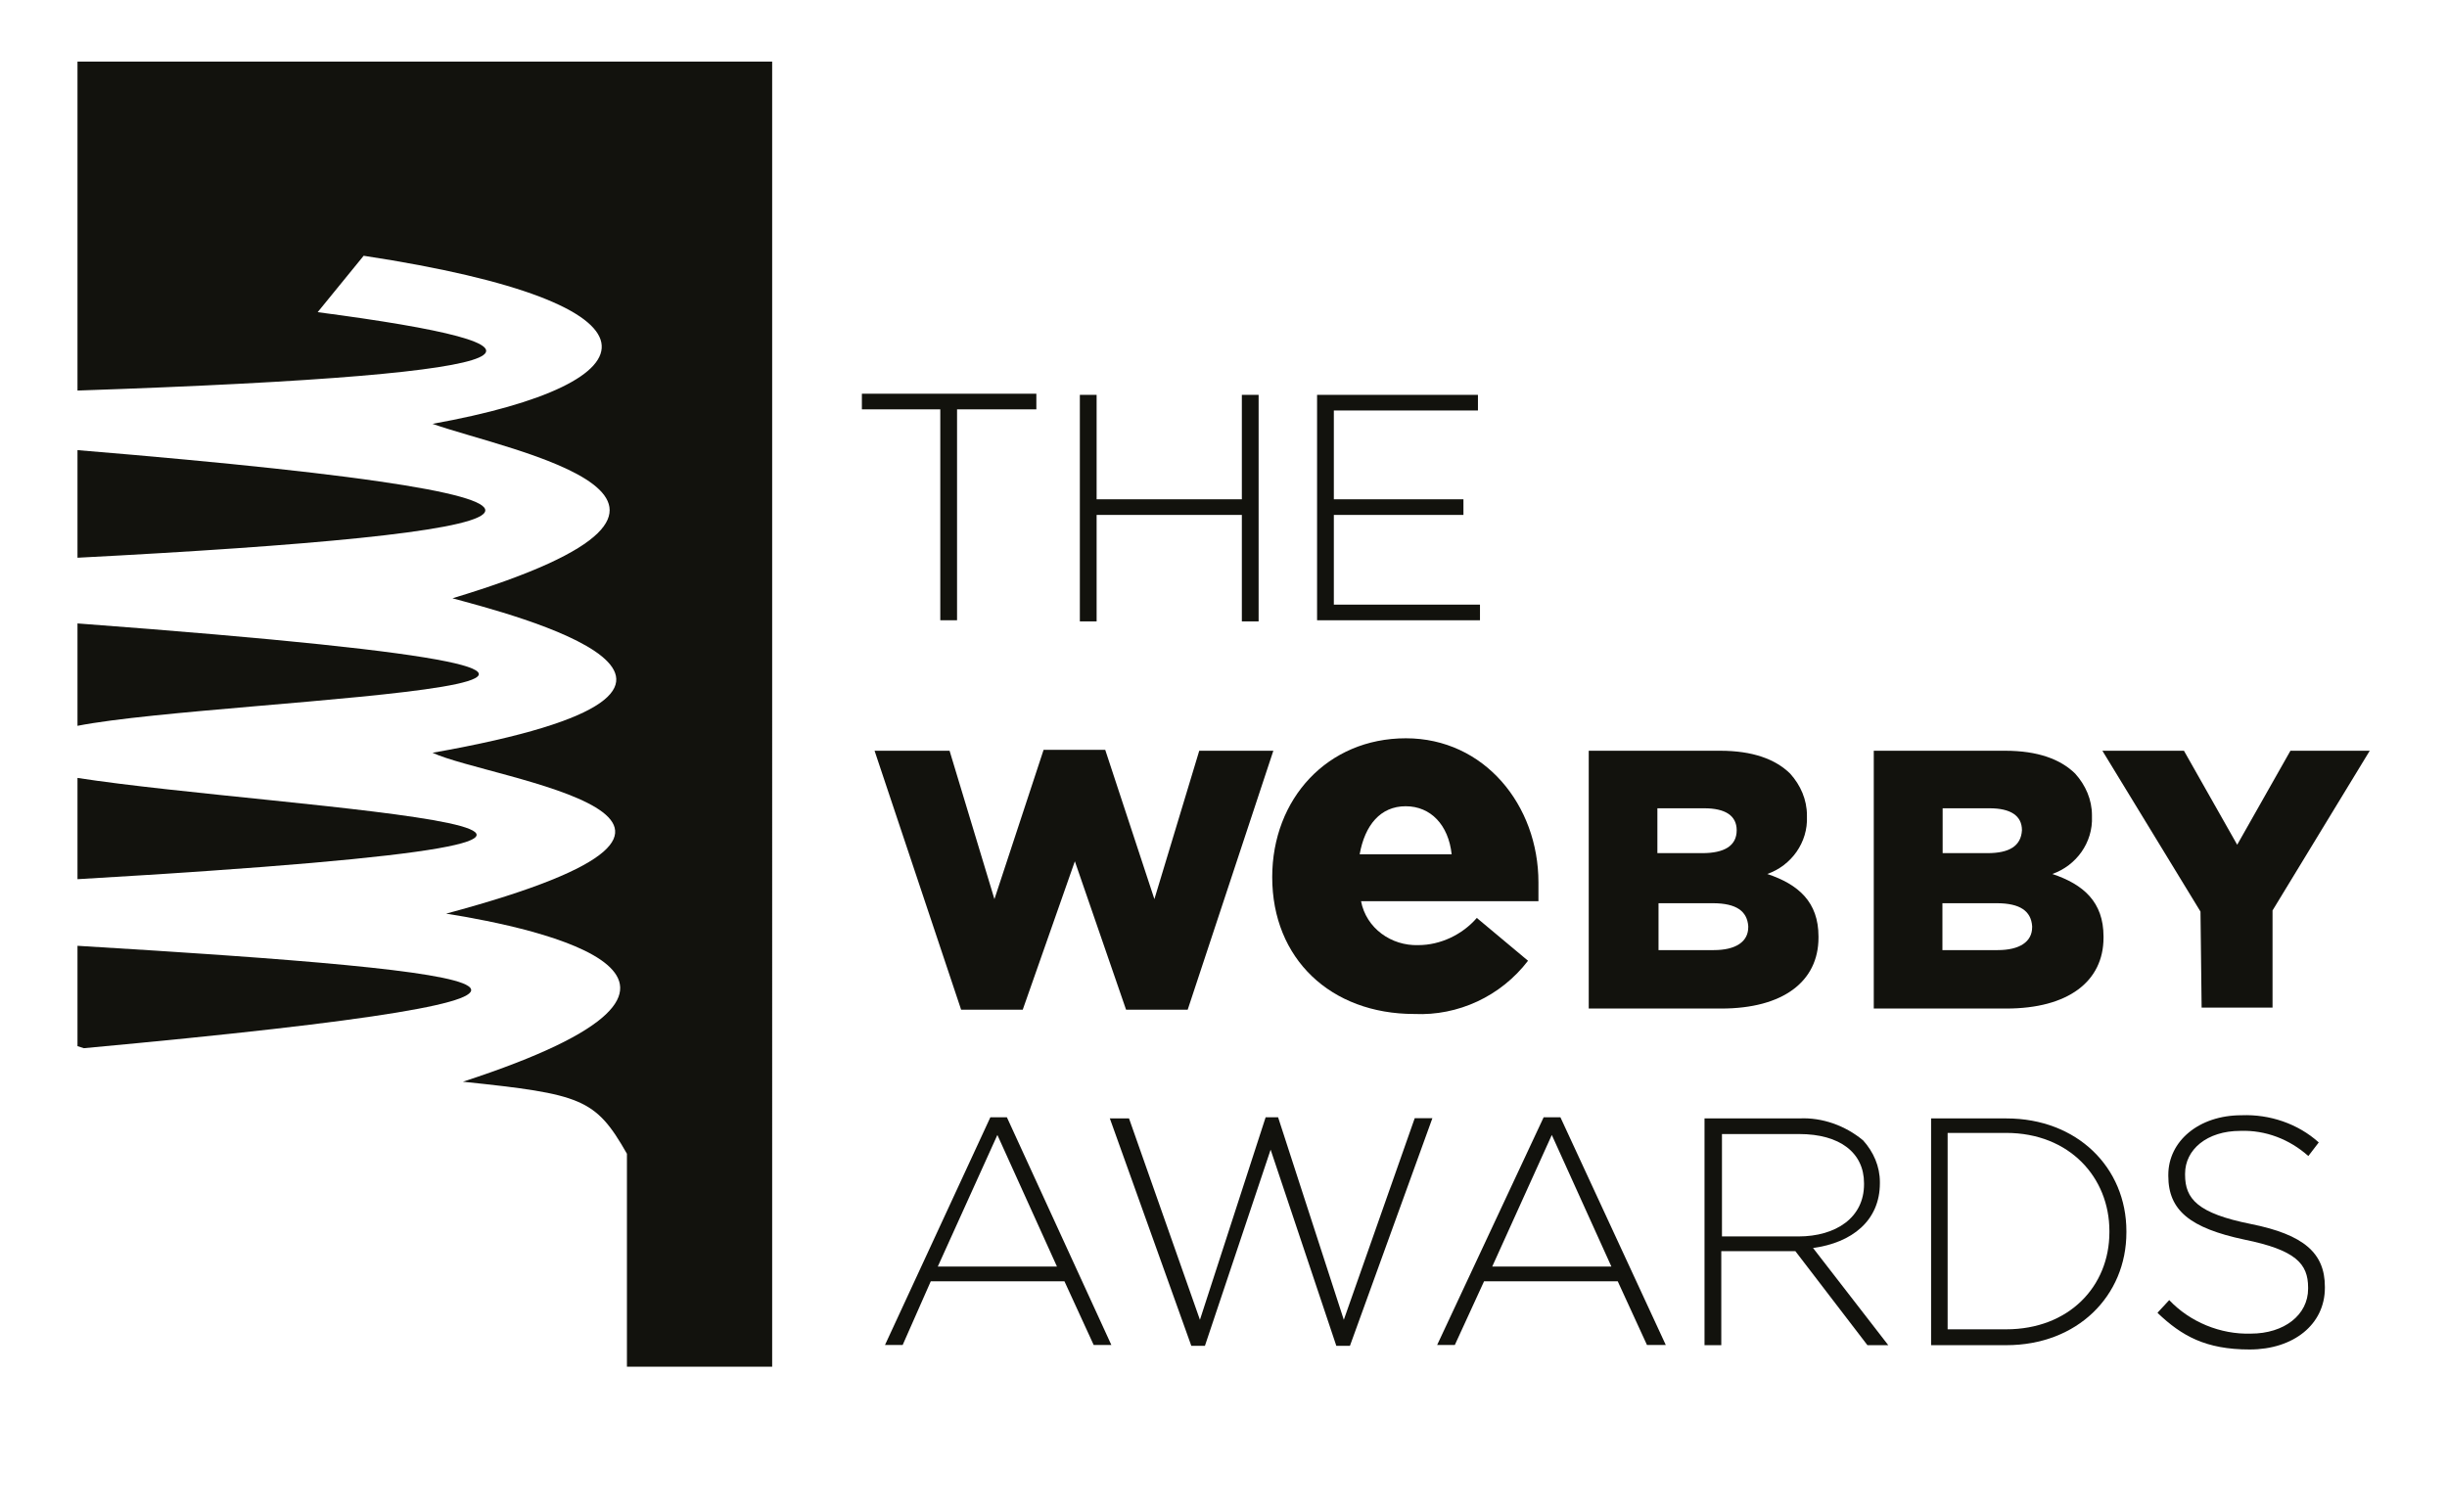 <?xml version="1.0" encoding="UTF-8"?>
<svg id="Layer_1" data-name="Layer 1" xmlns="http://www.w3.org/2000/svg" version="1.1" viewBox="0 0 1080 667.5">
  <defs>
    <style>
      .cls-1 {
        fill: #12120d;
        stroke-width: 0px;
      }
    </style>
  </defs>
  <path class="cls-1" d="M34.2,343.4v44.7c347.5-20.3,88.9-30.9,0-44.7Z"/>
  <path class="cls-1" d="M34.2,417.6v44.2l2.8.9c264.5-24.4,189-33.6-2.8-45.2h0Z"/>
  <path class="cls-1" d="M34.2,27.2v145.2c218-7.4,218.9-19.8,106-34.6l20.3-24.9c139.2,21.2,130.4,56.2,30.4,74.2,33.6,12,152.6,33.6,8.8,77,23.5,6.5,155.3,39.2-8.8,68.2,25.8,12,164.1,28.6,6,71,41,6.5,146.1,29,7.4,74.2,52.5,5.5,58.5,7.4,72.4,31.8v94h64.1V27.2H34.2Z"/>
  <path class="cls-1" d="M34.2,275.2v45.2c65.4-12.9,363.6-18,0-45.2h0Z"/>
  <path class="cls-1" d="M34.2,198.7v47.5c204.2-10.6,273.3-24.9,0-47.5Z"/>
  <path class="cls-1" d="M415.4,180.7h-35v-6.9h77v6.9h-35v93.1h-7.4v-93.1h.5Z"/>
  <path class="cls-1" d="M476.6,174.3h7.4v46.1h64.1v-46.1h7.4v100h-7.4v-47h-64.1v47h-7.4v-100h0Z"/>
  <path class="cls-1" d="M581.3,174.3h71v6.9h-63.6v39.2h57.2v6.9h-57.2v39.6h64.5v6.9h-71.9v-99.6h0Z"/>
  <path class="cls-1" d="M385.9,331.4h33.2l19.8,65.5,21.7-65.9h27.2l21.7,65.9,19.8-65.5h32.7l-37.8,114.3h-27.2l-22.6-65.5-23,65.5h-27.2l-38.2-114.3h0Z"/>
  <path class="cls-1" d="M561.5,387.2h0c0-34.6,24.4-61.3,59-61.3s58.5,29.5,58.5,63.6v8.3h-78.3c2.3,12,13.4,19.8,25.3,19.4,9.7,0,19.4-4.6,25.8-12l22.6,18.9c-12,15.7-30.9,24.4-50.2,23.5-36.9,0-62.7-24.4-62.7-60.4h0ZM640.7,377.1c-1.4-12.9-9.2-21.2-20.3-21.2s-18,8.3-20.3,21.2h40.6Z"/>
  <path class="cls-1" d="M701.1,331.4h58.1c14.3,0,24.4,3.7,30.9,10.1,4.6,5.1,7.4,11.5,7.4,18.4v.5c.5,11.5-6.9,21.7-17.5,25.4,13.8,4.6,22.6,12.4,22.6,27.6v.5c0,19.4-15.7,31.3-42.9,31.3h-58.5v-113.8ZM766.5,366.5c0-6.5-5.1-9.7-14.3-9.7h-20.7v19.8h19.8c9.7,0,15.2-3.2,15.2-10.1h0ZM756,398.7h-24v20.7h24.4c9.7,0,15.2-3.7,15.2-10.1v-.5c-.5-6.5-5.1-10.1-15.7-10.1h0Z"/>
  <path class="cls-1" d="M826.9,331.4h58.1c14.3,0,24.4,3.7,30.9,10.1,4.6,5.1,7.4,11.5,7.4,18.4v.5c.5,11.5-6.9,21.7-17.5,25.4,13.8,4.6,22.6,12.4,22.6,27.6v.5c0,19.4-15.7,31.3-42.9,31.3h-58.5v-113.8h0ZM892.4,366.5c0-6.5-5.1-9.7-14.3-9.7h-20.7v19.8h19.8c9.7,0,14.8-3.2,15.2-10.1h0ZM881.3,398.7h-24v20.7h24.4c9.7,0,15.2-3.7,15.2-10.1v-.5c-.5-6.5-5.1-10.1-15.7-10.1h0Z"/>
  <path class="cls-1" d="M971.2,402.4l-43.3-71h36l23.5,41.5,23.5-41.5h35l-42.9,70.5v42.9h-31.3l-.5-42.4h0Z"/>
  <path class="cls-1" d="M437,493.2h7.4l46.1,100.5h-7.8l-12.9-28.1h-59l-12.4,28.1h-7.8l46.5-100.5h0ZM466.5,559.1l-26.3-58.1-26.3,58.1h52.5,0Z"/>
  <path class="cls-1" d="M490,493.7h8.3l31.3,88.9,29-89.4h5.5l29,89.4,31.3-89h7.8l-36.4,100.5h-6l-29-86.6-29,86.6h-6l-36-100.5h0Z"/>
  <path class="cls-1" d="M681.3,493.2h7.4l46.5,100.5h-8.3l-12.9-28.1h-59l-12.9,28.1h-7.8l47-100.5h0ZM711.2,559.1l-26.3-58.1-26.3,58.1h52.5Z"/>
  <path class="cls-1" d="M752.3,493.7h41.9c10.1-.5,20.3,3.2,28.1,9.7,4.6,5.1,7.4,11.5,7.4,18.4v.5c0,16.6-12.4,26.3-29.5,28.6l33.2,42.9h-9.2l-31.8-41.5h-32.7v41.5h-7.4v-100h0ZM793.7,545.8c16.6,0,29-8.3,29-23v-.5c0-13.4-10.6-21.7-28.6-21.7h-34.1v45.2h33.6Z"/>
  <path class="cls-1" d="M852.3,493.7h33.2c31.3,0,53,21.7,53,49.8v.5c0,28.1-21.7,49.8-53,49.8h-33.2v-100h0ZM859.6,500.6v86.2h25.8c27.7,0,45.6-18.9,45.6-42.9v-.5c0-23.5-17.5-43.3-45.6-43.3h-25.8v.5h0Z"/>
  <path class="cls-1" d="M952.3,579.4l5.1-5.5c9.2,9.7,22.6,15.2,36,14.8,14.8,0,25.3-8.3,25.3-19.8v-.5c0-10.6-5.5-16.6-28.1-21.2-24-5.1-33.6-12.9-33.6-28.1v-.5c0-14.8,13.4-26.3,32.3-26.3,12.4-.5,24.9,3.7,34.1,12l-4.6,6c-8.3-7.4-18.9-11.5-30-11.1-14.8,0-24.4,8.3-24.4,18.9v.5c0,10.6,5.5,17,29,21.7s32.7,12.9,32.7,27.7v.5c0,16.1-13.8,27.2-33.2,27.2s-30-6-40.6-16.1h0Z"/>
</svg>